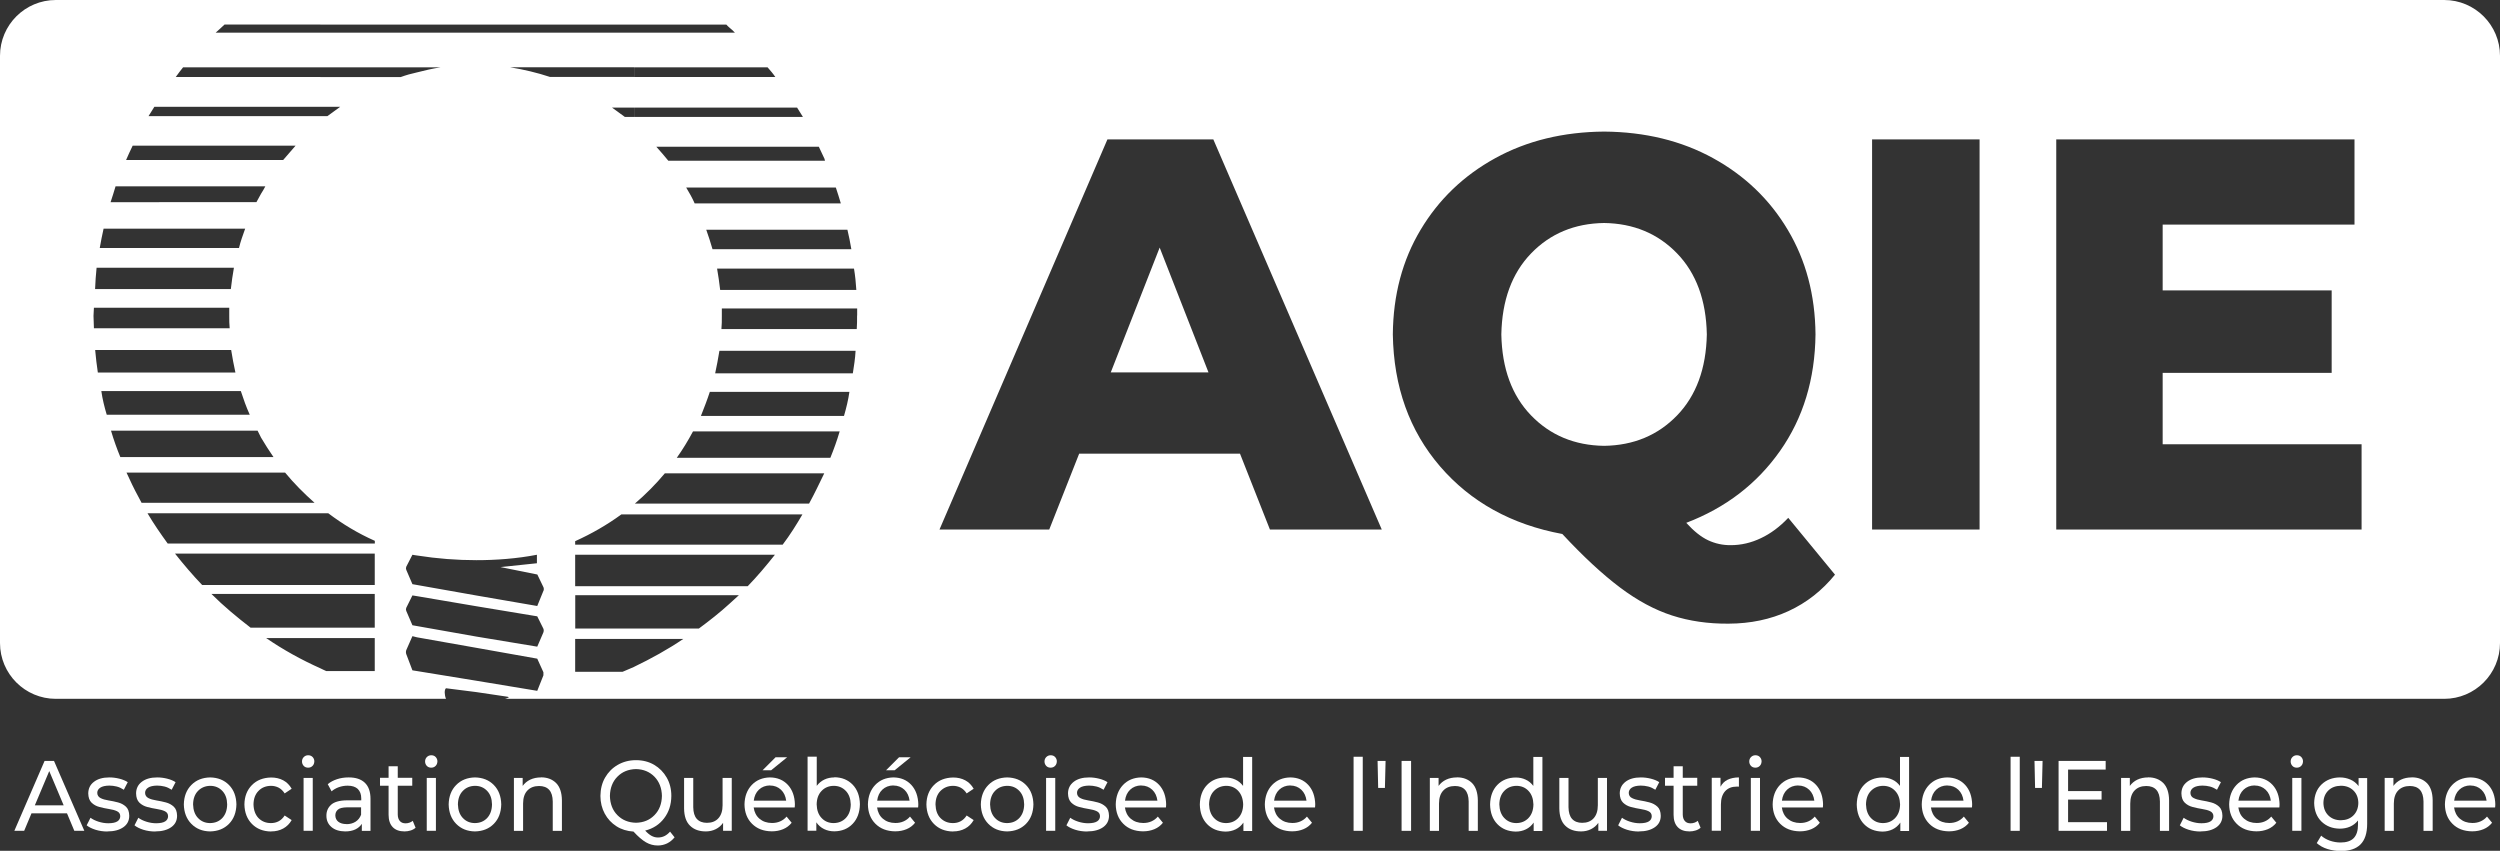 <?xml version="1.0" encoding="UTF-8"?> <svg xmlns="http://www.w3.org/2000/svg" id="Layer_2" viewBox="0 0 300 102.1"><rect x="0" y="0" width="300" height="102.1" fill="#333333" stroke="none"/><defs><style> .cls-1, .cls-2 { fill: #fff; } .cls-2 { fill-rule: evenodd; } </style></defs><g id="Layer_1-2" data-name="Layer_1"><g><path class="cls-2" d="M201.25,30.41c-2.3-2.38-5.22-3.6-8.76-3.65-3.54.05-6.46,1.27-8.76,3.65s-3.49,5.63-3.57,9.72c.08,4.1,1.27,7.34,3.57,9.72,2.3,2.38,5.22,3.6,8.76,3.65,3.54-.05,6.46-1.27,8.76-3.65,2.3-2.38,3.49-5.63,3.57-9.72-.08-4.1-1.27-7.34-3.57-9.72Z"></path><polygon class="cls-2" points="133.29 44.69 145.02 44.69 139.16 29.71 133.29 44.69"></polygon><path class="cls-2" d="M293.3,0H6.7C3,0,0,3,0,6.7v70.46c0,3.7,3,6.7,6.7,6.7h46.82c-.19-.45-.22-1.11,0-1.27l3.63.46,3.77.56c.27.04.1.13-.33.25h232.71c3.7,0,6.7-3,6.7-6.7V6.7c0-3.7-3-6.7-6.7-6.7ZM102.76,34.79h-16.34c-.09-.84-.23-1.72-.37-2.56h16.43c.14.84.23,1.72.28,2.56ZM102.16,29.9h-16.66c-.24-.79-.47-1.58-.75-2.33h16.94c.19.75.33,1.54.47,2.33ZM100.9,24.41h-17.54c-.28-.65-.65-1.3-1.02-1.91h17.96c.19.6.42,1.26.6,1.91ZM98.95,19.11s.05.14.05.18h-18.8c-.46-.56-.93-1.12-1.44-1.68h19.5c.23.47.47.98.7,1.49ZM96.34,14.03h-20.24v-1.12h11.45s8.1,0,8.1,0c.23.37.46.74.7,1.12ZM93.04,9.24h-16.94v-1.16h16.01c.32.37.65.74.93,1.16ZM38.45,2.95h37.64s11.07,0,11.07,0c.1.14.24.23.38.37.23.18.42.37.65.6H25.88c.38-.32.7-.65,1.07-.98h4.37s7.12,0,7.12,0h0ZM18.53,12.82h22.29c-.51.38-1.02.75-1.54,1.12h-21.46c.24-.37.47-.74.7-1.12ZM15.92,17.48h19.55c-.51.56-.98,1.16-1.49,1.72H15.13c.24-.56.52-1.16.79-1.72ZM13.88,22.36h17.96c-.18.33-.32.6-.51.88-.19.33-.38.7-.56,1.02H13.27c.19-.6.42-1.26.6-1.91ZM12.43,27.44h16.99c-.28.79-.56,1.54-.74,2.32H11.97c.14-.79.28-1.53.46-2.32ZM11.6,32.13h16.47c-.14.84-.28,1.68-.37,2.56H11.41c.04-.89.09-1.72.18-2.56ZM11.22,37.91c0-.37.05-.65.05-.98h16.24v1.02c0,.47,0,.98.05,1.44H11.27c0-.51-.05-1.02-.05-1.49ZM11.41,42h16.33c.14.93.32,1.81.51,2.7H11.74c-.14-.88-.23-1.77-.32-2.7ZM12.15,46.93h16.75c.32.98.65,1.91,1.07,2.84H12.81c-.28-.93-.51-1.86-.65-2.84ZM13.32,51.68h17.59c.14.28.28.56.42.84.46.79.98,1.58,1.49,2.33H14.44c-.42-1.02-.79-2.05-1.12-3.17ZM16.62,59.64c-.51-.93-.98-1.91-1.44-2.93h19.03c1.07,1.3,2.28,2.51,3.54,3.63h-20.76c-.14-.23-.23-.47-.37-.7ZM44.97,80.53h-5.82c-.23-.09-.47-.23-.7-.33-2.28-1.02-4.47-2.23-6.51-3.63h13.03v3.96ZM44.97,75.32h-6.52s-7.12,0-7.12,0h-1.26c-1.63-1.26-3.21-2.56-4.7-4.05h5.96s7.12,0,7.12,0h0s6.52,0,6.52,0v4.05ZM44.97,70.2h-20.71c-1.12-1.16-2.23-2.47-3.26-3.77h23.97v3.77ZM44.97,65.22h-24.85c-.84-1.16-1.68-2.37-2.42-3.63h21.69c1.72,1.3,3.58,2.42,5.59,3.31v.32ZM38.45,9.24h-17.36c.28-.42.6-.79.88-1.16h30.9c-.93.14-1.91.37-2.84.61-.65.14-1.3.32-1.95.56h-9.63ZM65.21,81.04l-.74,1.86-7.3-1.21-7.12-1.16-.56-.09-.74-1.95c-.05-.14-.05-.33,0-.47l.74-1.68.56.14,7.12,1.26,7.3,1.3.74,1.63v.37ZM65.21,75.88l-.74,1.72-7.3-1.21-7.12-1.26-.56-.1-.74-1.72c-.05-.14-.05-.23,0-.37l.74-1.49.56.09,7.12,1.21,7.3,1.21.74,1.49c.05.14.05.28,0,.42ZM65.21,70.9l-.74,1.82-7.3-1.26-7.12-1.26-.56-.1-.74-1.72c-.05-.14-.05-.23,0-.37l.74-1.44c.19.05.37.05.56.09,2.42.38,4.79.56,7.12.56s4.84-.18,7.26-.65v1.02l-4.37.46,4.42.89.74,1.54c.05.14.05.28,0,.42ZM61.2,8.07h14.89v1.16h-10.1c-1.54-.51-3.11-.88-4.79-1.16ZM74.98,14.03c-.51-.37-1.02-.74-1.54-1.12h2.65v1.12h-1.12ZM76.1,80.02c-.46.18-.93.42-1.4.6h-5.68v-3.95h12.98c-1.86,1.26-3.87,2.37-5.91,3.35ZM87.55,72.44c-1.17,1.07-2.42,2.05-3.68,2.98h-14.84v-4h19.64c-.37.32-.75.7-1.12,1.02ZM76.1,66.57h16.89c-1.03,1.3-2.09,2.56-3.26,3.77h-20.71v-3.77h7.07M76.1,61.73h20.19c-.7,1.21-1.49,2.47-2.37,3.63h-24.9v-.42c1.95-.88,3.82-1.95,5.54-3.21h1.54ZM97.09,60.43h-20.9c1.3-1.12,2.51-2.33,3.59-3.63h19.13c-.61,1.26-1.16,2.42-1.82,3.63ZM99.64,54.94h-18.43c.7-.98,1.35-2.05,1.95-3.17h4.38s11.4,0,11.4,0h0s1.82,0,1.82,0c-.33,1.12-.7,2.14-1.12,3.17ZM101.28,49.91h-17.17c.37-.93.75-1.91,1.07-2.89h16.75c-.14.98-.37,1.91-.65,2.89ZM102.34,44.8h-16.52c.18-.89.37-1.77.51-2.7h16.34c-.05.93-.19,1.82-.33,2.7ZM102.85,37.86c0,.56,0,1.12-.04,1.63h-16.24c.05-.51.05-1.02.05-1.58v-.89h16.24v.84ZM152.39,63.54l-3.59-9.1h-19.3l-3.59,9.1h-13.17l20.15-46.81h12.71l20.21,46.81h-13.43ZM214.62,73.33c-2.17,1-4.57,1.5-7.19,1.51-2.45.02-4.71-.31-6.78-.98-2.08-.67-4.16-1.79-6.26-3.37-2.1-1.58-4.4-3.71-6.91-6.41-6.1-1.13-10.99-3.84-14.67-8.11-3.68-4.28-5.57-9.55-5.67-15.84.04-4.72,1.15-8.91,3.33-12.55,2.18-3.65,5.16-6.51,8.96-8.6,3.8-2.09,8.16-3.15,13.07-3.19,4.91.04,9.27,1.1,13.07,3.19,3.8,2.09,6.79,4.95,8.96,8.6,2.18,3.65,3.29,7.83,3.33,12.55-.06,5.38-1.48,10.04-4.26,13.99-2.78,3.95-6.53,6.82-11.25,8.62.9.99,1.77,1.69,2.62,2.09s1.76.6,2.72.59c1.24,0,2.45-.28,3.62-.84,1.17-.55,2.27-1.37,3.28-2.44l5.61,6.82c-1.55,1.91-3.41,3.37-5.58,4.37ZM237.55,63.54h-12.9V16.73h12.9v46.81ZM283.39,63.54h-36.64V16.73h35.79v10.22h-23.02v7.9h20.28v9.89h-20.28v8.57h23.87v10.22Z"></path></g><g><path class="cls-2" d="M4.18,96.64l1.73-4.11,1.73,4.11h-3.46ZM8.92,99.7h1.2l-3.64-8.39h-1.13l-3.63,8.39h1.18l.88-2.1h4.26l.88,2.1Z"></path><path class="cls-2" d="M12.89,99.77c.82,0,1.45-.18,1.92-.51s.7-.79.7-1.37c-.01-.49-.14-.85-.4-1.09s-.57-.41-.95-.51-.76-.18-1.14-.24c-.38-.06-.7-.15-.95-.28s-.39-.33-.4-.62c0-.26.12-.47.36-.63.24-.16.6-.24,1.08-.25.3,0,.6.04.89.11s.58.21.86.39l.47-.91c-.27-.18-.61-.32-1.01-.42-.4-.1-.8-.15-1.2-.15-.79,0-1.4.18-1.85.53-.45.34-.67.8-.68,1.38.01.5.14.87.4,1.12.26.25.57.42.95.52.38.1.76.18,1.14.24s.7.14.95.26c.26.12.39.31.4.59,0,.27-.11.48-.34.63-.23.15-.6.23-1.1.23-.4,0-.79-.07-1.17-.19s-.7-.28-.96-.47l-.46.91c.26.21.62.39,1.06.53.45.14.93.21,1.44.21Z"></path><path class="cls-2" d="M18.63,99.77c.82,0,1.45-.18,1.92-.51s.7-.79.7-1.37c-.01-.49-.14-.85-.4-1.09s-.57-.41-.95-.51-.76-.18-1.14-.24-.7-.15-.95-.28-.39-.33-.4-.62c0-.26.12-.47.36-.63.24-.16.6-.24,1.08-.25.3,0,.6.04.89.11s.58.21.86.39l.47-.91c-.27-.18-.61-.32-1.01-.42s-.8-.15-1.2-.15c-.79,0-1.4.18-1.85.53-.45.34-.67.8-.68,1.38.01.5.14.87.4,1.12.26.25.57.42.95.52.38.1.76.18,1.14.24s.7.14.95.26c.26.12.39.31.4.59,0,.27-.11.48-.34.63-.23.15-.6.23-1.1.23-.4,0-.79-.07-1.17-.19s-.7-.28-.96-.47l-.46.91c.26.21.62.39,1.06.53.45.14.93.21,1.44.21Z"></path><path class="cls-2" d="M25.22,98.77c-.6,0-1.08-.21-1.46-.61-.38-.4-.57-.94-.59-1.63.01-.69.21-1.23.59-1.62s.87-.6,1.46-.61c.6,0,1.08.21,1.46.61.38.4.57.94.58,1.62-.01.69-.21,1.23-.58,1.63-.38.4-.86.6-1.46.61ZM25.22,99.77c.93-.02,1.68-.32,2.26-.91.58-.59.87-1.37.89-2.33-.02-.96-.31-1.74-.89-2.33-.58-.59-1.33-.89-2.26-.91-.93.02-1.68.32-2.26.91-.58.59-.88,1.36-.9,2.33.02.96.32,1.74.9,2.33.58.59,1.33.9,2.26.91Z"></path><path class="cls-2" d="M32.53,99.77c.55,0,1.04-.12,1.46-.35s.76-.57,1.01-1.01l-.84-.55c-.2.31-.44.54-.72.69-.28.15-.59.22-.93.22-.61,0-1.1-.21-1.49-.6-.38-.4-.58-.94-.6-1.64.01-.69.21-1.23.6-1.62.38-.4.88-.6,1.49-.61.33,0,.64.07.93.22.28.15.52.38.72.69l.84-.56c-.25-.44-.58-.78-1.01-1.01-.43-.23-.92-.34-1.46-.34-.95.02-1.72.32-2.3.91-.58.59-.89,1.36-.9,2.33.02.96.32,1.74.9,2.33.58.59,1.35.9,2.3.91Z"></path><path class="cls-2" d="M36.43,99.7h1.1v-6.35h-1.1v6.35ZM36.98,92.12c.22,0,.4-.08.53-.22.14-.14.2-.32.21-.54,0-.21-.08-.38-.21-.52-.14-.14-.31-.21-.53-.21-.22,0-.39.08-.53.22-.14.14-.21.32-.21.53,0,.21.08.39.21.53s.31.21.53.21Z"></path><path class="cls-2" d="M41.58,98.89c-.42,0-.75-.1-.98-.28s-.35-.43-.36-.75c0-.28.09-.51.29-.69.2-.19.57-.28,1.11-.29h1.69v.89c-.14.37-.37.65-.67.84-.3.19-.67.29-1.08.29ZM41.83,93.29c-.49,0-.95.07-1.38.21-.43.14-.81.34-1.12.6l.46.86c.24-.21.53-.38.87-.5.34-.12.69-.18,1.06-.18.54,0,.95.14,1.22.4.27.27.41.64.41,1.13v.23h-1.74c-.89.01-1.53.2-1.9.55-.37.35-.55.79-.54,1.31,0,.56.21,1.01.61,1.35s.94.51,1.64.52c.48,0,.88-.08,1.22-.24.33-.16.59-.38.78-.67v.84h1.04v-3.83c0-.87-.23-1.51-.68-1.94s-1.09-.64-1.92-.64Z"></path><path class="cls-2" d="M49.53,98.5c-.12.1-.25.17-.39.22-.15.05-.3.08-.46.08-.31,0-.54-.09-.7-.28-.16-.18-.25-.45-.25-.79v-3.44h1.74v-.95h-1.74v-1.39h-1.1v1.39h-1.03v.95h1.03v3.49c0,.64.17,1.14.5,1.48s.8.51,1.42.51c.25,0,.49-.04.72-.11.23-.07.43-.18.6-.33l-.34-.83Z"></path><path class="cls-2" d="M51.21,99.7h1.1v-6.35h-1.1v6.35ZM51.75,92.12c.22,0,.4-.08.53-.22.14-.14.2-.32.21-.54,0-.21-.08-.38-.21-.52s-.31-.21-.53-.21c-.22,0-.39.08-.53.22-.14.14-.21.32-.21.53,0,.21.08.39.21.53.14.14.31.21.53.21Z"></path><path class="cls-2" d="M57,98.77c-.6,0-1.08-.21-1.46-.61-.38-.4-.57-.94-.59-1.63.01-.69.21-1.23.59-1.62.38-.4.87-.6,1.46-.61.6,0,1.08.21,1.46.61s.57.94.58,1.62c-.01.69-.21,1.23-.58,1.63-.38.4-.86.6-1.46.61ZM57,99.77c.93-.02,1.68-.32,2.26-.91.58-.59.87-1.37.89-2.33-.02-.96-.31-1.74-.89-2.33-.58-.59-1.33-.89-2.26-.91-.93.02-1.68.32-2.26.91-.58.59-.88,1.36-.9,2.33.02.96.32,1.74.9,2.33.58.59,1.33.9,2.26.91Z"></path><path class="cls-2" d="M64.91,93.29c-.48,0-.91.09-1.29.27-.37.18-.67.43-.9.75v-.96h-1.05v6.35h1.1v-3.27c0-.69.18-1.22.52-1.57.34-.36.81-.54,1.4-.54.52,0,.93.15,1.21.46.28.31.42.77.43,1.4v3.52h1.1v-3.66c-.01-.93-.25-1.63-.7-2.08-.46-.45-1.06-.68-1.81-.68Z"></path><path class="cls-2" d="M73.19,95.51c.02-.94.31-1.71.89-2.3.57-.59,1.32-.9,2.24-.92.91.02,1.64.33,2.22.92.57.59.87,1.36.89,2.3-.02.94-.31,1.71-.89,2.3-.57.59-1.31.9-2.22.92-.92-.02-1.66-.33-2.24-.92s-.87-1.36-.89-2.3ZM80.42,99.78c-.21.24-.43.42-.67.54-.24.12-.51.18-.79.18-.26,0-.51-.06-.76-.19-.25-.13-.51-.35-.78-.64.95-.24,1.71-.73,2.27-1.47.57-.74.86-1.63.87-2.69,0-.83-.19-1.57-.56-2.21-.37-.64-.87-1.15-1.5-1.52s-1.36-.56-2.18-.56c-.83,0-1.56.2-2.2.57s-1.14.88-1.51,1.52c-.37.64-.55,1.38-.56,2.2,0,.79.18,1.5.52,2.13.34.63.81,1.13,1.4,1.51s1.28.59,2.05.64c.55.6,1.05,1.03,1.5,1.29.45.26.92.38,1.42.38.4,0,.77-.09,1.11-.25.34-.17.64-.41.9-.73l-.54-.68Z"></path><path class="cls-2" d="M86.71,93.35v3.28c0,.69-.18,1.21-.51,1.57-.33.36-.79.54-1.37.54-.52,0-.93-.16-1.21-.47s-.42-.78-.43-1.4v-3.52h-1.1v3.66c.01.93.25,1.63.72,2.08.47.46,1.1.68,1.89.68.43,0,.83-.09,1.19-.27.36-.18.65-.43.88-.76v.96h1.04v-6.35h-1.1Z"></path><path class="cls-2" d="M92.39,94.26c.54,0,.98.18,1.33.51s.55.77.62,1.31h-3.89c.07-.55.27-.99.62-1.32.35-.33.79-.5,1.33-.51ZM95.39,96.56c-.02-.99-.3-1.78-.84-2.37-.55-.59-1.26-.89-2.16-.9-.89.02-1.62.32-2.18.91s-.85,1.37-.87,2.32c.01.96.31,1.74.9,2.33s1.37.9,2.37.91c.51,0,.96-.09,1.37-.26.41-.17.75-.43,1.02-.77l-.61-.74c-.22.26-.48.45-.78.58-.29.13-.62.19-.97.19-.61,0-1.11-.18-1.5-.51s-.62-.78-.7-1.35h4.92c0-.06.01-.11.02-.18,0-.06,0-.12,0-.17ZM94.47,90.87h-1.4l-1.56,1.56h1.03l1.92-1.56Z"></path><path class="cls-2" d="M100.04,98.77c-.59,0-1.08-.21-1.45-.61-.38-.4-.57-.94-.59-1.63.01-.69.21-1.23.59-1.62.38-.4.86-.6,1.45-.61.6,0,1.08.21,1.46.61.38.4.57.94.59,1.62-.01.69-.21,1.23-.59,1.63-.38.4-.87.6-1.46.61ZM100.13,93.29c-.43,0-.83.08-1.19.25-.36.17-.67.42-.93.76v-3.5h-1.1v8.89h1.05v-1.01c.25.36.56.63.93.81s.78.27,1.23.27c.9-.01,1.64-.31,2.2-.9.56-.58.85-1.37.87-2.35-.02-.98-.31-1.77-.87-2.35-.56-.58-1.29-.88-2.2-.89Z"></path><path class="cls-2" d="M107.2,94.26c.54,0,.98.18,1.33.51s.55.77.62,1.31h-3.89c.07-.55.27-.99.62-1.32.35-.33.79-.5,1.33-.51ZM110.2,96.56c-.02-.99-.3-1.78-.84-2.37-.55-.59-1.26-.89-2.16-.9-.89.02-1.62.32-2.18.91-.56.59-.85,1.37-.87,2.32.01.96.31,1.74.9,2.33s1.37.9,2.37.91c.51,0,.96-.09,1.37-.26s.75-.43,1.02-.77l-.61-.74c-.22.26-.48.45-.78.58-.29.13-.62.19-.97.19-.61,0-1.11-.18-1.5-.51s-.62-.78-.7-1.35h4.92c0-.06.01-.11.02-.18,0-.06,0-.12,0-.17ZM109.29,90.87h-1.4l-1.56,1.56h1.03l1.92-1.56Z"></path><path class="cls-2" d="M114.37,99.77c.55,0,1.04-.12,1.46-.35.43-.23.76-.57,1.01-1.01l-.84-.55c-.2.31-.44.54-.72.69-.28.15-.59.22-.93.22-.61,0-1.1-.21-1.49-.6s-.58-.94-.6-1.64c.01-.69.21-1.23.6-1.62s.88-.6,1.49-.61c.33,0,.64.07.93.22.28.15.52.38.72.69l.84-.56c-.25-.44-.58-.78-1.01-1.01-.43-.23-.92-.34-1.46-.34-.95.02-1.72.32-2.3.91-.58.59-.89,1.36-.9,2.33.02.96.32,1.74.9,2.33.58.59,1.35.9,2.3.91Z"></path><path class="cls-2" d="M120.86,98.77c-.6,0-1.08-.21-1.46-.61-.38-.4-.57-.94-.59-1.63.01-.69.21-1.23.59-1.62.38-.4.87-.6,1.46-.61.6,0,1.08.21,1.46.61.38.4.57.94.58,1.62-.01.69-.21,1.23-.58,1.63-.38.4-.86.6-1.46.61ZM120.86,99.77c.93-.02,1.68-.32,2.26-.91.58-.59.87-1.37.89-2.33-.02-.96-.31-1.74-.89-2.33-.58-.59-1.33-.89-2.26-.91-.93.02-1.68.32-2.26.91s-.88,1.36-.9,2.33c.02.96.32,1.74.9,2.33.58.59,1.33.9,2.26.91Z"></path><path class="cls-2" d="M125.53,99.7h1.1v-6.35h-1.1v6.35ZM126.08,92.12c.22,0,.4-.08.53-.22.14-.14.2-.32.21-.54,0-.21-.08-.38-.21-.52s-.31-.21-.53-.21c-.22,0-.39.08-.53.22-.14.14-.21.32-.21.53,0,.21.08.39.21.53s.31.21.53.21Z"></path><path class="cls-2" d="M130.46,99.77c.82,0,1.45-.18,1.92-.51.46-.33.7-.79.7-1.37-.01-.49-.14-.85-.4-1.09-.26-.24-.57-.41-.95-.51s-.76-.18-1.14-.24c-.38-.06-.7-.15-.95-.28s-.39-.33-.4-.62c0-.26.12-.47.36-.63.24-.16.6-.24,1.08-.25.3,0,.6.04.89.11s.58.21.86.39l.47-.91c-.27-.18-.61-.32-1.01-.42-.4-.1-.8-.15-1.2-.15-.79,0-1.4.18-1.85.53s-.67.8-.68,1.38c.01.5.14.87.4,1.12.26.25.57.42.95.52.38.1.76.18,1.14.24s.7.14.95.26c.26.12.39.31.4.59,0,.27-.11.48-.34.63-.23.15-.6.23-1.1.23-.4,0-.79-.07-1.17-.19s-.7-.28-.96-.47l-.46.91c.26.21.62.39,1.06.53s.93.21,1.44.21Z"></path><path class="cls-2" d="M136.94,94.26c.54,0,.98.18,1.33.51.35.33.55.77.62,1.31h-3.89c.07-.55.27-.99.62-1.32.35-.33.79-.5,1.33-.51ZM139.94,96.56c-.02-.99-.3-1.78-.84-2.37-.55-.59-1.26-.89-2.16-.9-.89.02-1.62.32-2.18.91s-.85,1.37-.87,2.32c.01.96.31,1.74.9,2.33.58.59,1.37.9,2.37.91.51,0,.96-.09,1.37-.26s.75-.43,1.02-.77l-.61-.74c-.22.26-.48.45-.78.58-.29.13-.62.19-.97.19-.61,0-1.11-.18-1.5-.51-.39-.33-.62-.78-.7-1.35h4.92c0-.06.01-.11.02-.18,0-.06,0-.12,0-.17Z"></path><path class="cls-2" d="M147.14,98.77c-.6,0-1.08-.21-1.46-.61-.38-.4-.57-.94-.59-1.63.01-.69.21-1.23.59-1.62s.87-.6,1.46-.61c.59,0,1.08.21,1.45.61s.57.94.59,1.62c-.01.69-.21,1.23-.59,1.63-.38.4-.86.6-1.45.61ZM149.17,90.81v3.5c-.26-.34-.56-.6-.93-.76-.36-.17-.76-.25-1.19-.25-.9.01-1.64.31-2.2.89s-.85,1.36-.87,2.35c.02.99.31,1.77.87,2.35.56.58,1.29.88,2.2.9.45,0,.86-.09,1.23-.27s.68-.45.93-.81v1.01h1.05v-8.89h-1.1Z"></path><path class="cls-2" d="M154.83,94.26c.54,0,.98.18,1.33.51.35.33.55.77.62,1.31h-3.89c.07-.55.27-.99.62-1.32.35-.33.79-.5,1.33-.51ZM157.83,96.56c-.02-.99-.3-1.78-.84-2.37-.55-.59-1.26-.89-2.16-.9-.89.02-1.62.32-2.18.91s-.85,1.37-.87,2.32c.01.96.31,1.74.9,2.33s1.37.9,2.37.91c.51,0,.96-.09,1.37-.26s.75-.43,1.02-.77l-.61-.74c-.22.26-.48.45-.78.58-.29.13-.62.19-.97.19-.61,0-1.11-.18-1.5-.51s-.62-.78-.7-1.35h4.92c0-.06.01-.11.02-.18,0-.06,0-.12,0-.17Z"></path><rect class="cls-1" x="162.43" y="90.81" width="1.1" height="8.89"></rect><polygon class="cls-2" points="165.38 94.55 166.19 94.55 166.27 91.31 165.31 91.31 165.38 94.55"></polygon><rect class="cls-1" x="168.19" y="91.31" width="1.14" height="8.39"></rect><path class="cls-2" d="M174.82,93.29c-.48,0-.91.09-1.29.27-.37.18-.67.43-.9.75v-.96h-1.05v6.35h1.1v-3.27c0-.69.18-1.22.52-1.57.34-.36.81-.54,1.4-.54.52,0,.93.15,1.21.46s.42.77.43,1.4v3.52h1.1v-3.66c-.01-.93-.25-1.63-.7-2.08-.46-.45-1.06-.68-1.81-.68Z"></path><path class="cls-2" d="M181.97,98.77c-.6,0-1.08-.21-1.46-.61-.38-.4-.57-.94-.59-1.63.01-.69.21-1.23.59-1.62.38-.4.87-.6,1.46-.61.59,0,1.08.21,1.45.61.38.4.57.94.59,1.62-.01.69-.21,1.23-.59,1.63-.38.4-.86.6-1.45.61ZM184,90.81v3.5c-.26-.34-.56-.6-.93-.76-.36-.17-.76-.25-1.19-.25-.9.01-1.64.31-2.2.89s-.85,1.36-.87,2.35c.02.99.31,1.77.87,2.35.56.58,1.29.88,2.2.9.45,0,.86-.09,1.23-.27s.68-.45.93-.81v1.01h1.05v-8.89h-1.1Z"></path><path class="cls-2" d="M191.74,93.35v3.28c0,.69-.18,1.21-.51,1.57-.33.36-.79.54-1.37.54-.52,0-.93-.16-1.21-.47s-.42-.78-.43-1.4v-3.52h-1.1v3.66c.01.93.25,1.63.72,2.08.47.46,1.1.68,1.89.68.43,0,.83-.09,1.19-.27.36-.18.65-.43.88-.76v.96h1.04v-6.35h-1.1Z"></path><path class="cls-2" d="M196.67,99.77c.82,0,1.45-.18,1.92-.51s.7-.79.7-1.37c-.01-.49-.14-.85-.4-1.09s-.57-.41-.95-.51c-.38-.1-.76-.18-1.14-.24s-.7-.15-.95-.28c-.26-.12-.39-.33-.4-.62,0-.26.12-.47.36-.63s.6-.24,1.08-.25c.3,0,.6.04.89.11s.58.21.86.39l.47-.91c-.27-.18-.61-.32-1.01-.42-.4-.1-.8-.15-1.2-.15-.79,0-1.4.18-1.85.53s-.67.8-.68,1.38c.01.5.14.87.4,1.12.26.25.57.42.95.52.38.1.76.18,1.14.24.38.06.7.14.95.26.26.12.39.31.4.59,0,.27-.11.48-.34.63-.23.15-.6.23-1.1.23-.4,0-.79-.07-1.17-.19s-.7-.28-.96-.47l-.46.91c.26.21.62.39,1.06.53.45.14.93.21,1.44.21Z"></path><path class="cls-2" d="M203.73,98.5c-.12.1-.25.17-.39.22-.15.05-.3.08-.46.08-.31,0-.54-.09-.7-.28-.16-.18-.25-.45-.25-.79v-3.44h1.74v-.95h-1.74v-1.39h-1.1v1.39h-1.03v.95h1.03v3.49c0,.64.17,1.14.5,1.48.33.34.8.51,1.42.51.25,0,.49-.04.72-.11.23-.07.43-.18.6-.33l-.34-.83Z"></path><path class="cls-2" d="M206.46,94.41v-1.07h-1.05v6.35h1.1v-3.16c0-.7.18-1.23.51-1.59.34-.37.8-.55,1.4-.55.04,0,.08,0,.12,0,.04,0,.08,0,.13.01v-1.11c-.53,0-.99.1-1.36.28s-.66.47-.85.84Z"></path><path class="cls-2" d="M210.1,99.7h1.1v-6.35h-1.1v6.35ZM210.65,92.12c.22,0,.4-.08.53-.22.14-.14.2-.32.21-.54,0-.21-.08-.38-.21-.52s-.31-.21-.53-.21c-.22,0-.39.08-.53.22-.14.14-.21.32-.21.53,0,.21.08.39.21.53s.31.21.53.21Z"></path><path class="cls-2" d="M215.77,94.26c.54,0,.98.18,1.33.51s.55.77.62,1.31h-3.89c.07-.55.27-.99.62-1.32.35-.33.79-.5,1.33-.51ZM218.77,96.56c-.02-.99-.3-1.78-.84-2.37-.55-.59-1.26-.89-2.16-.9-.89.02-1.62.32-2.18.91s-.85,1.37-.87,2.32c.01.96.31,1.74.9,2.33s1.37.9,2.37.91c.51,0,.96-.09,1.37-.26s.75-.43,1.02-.77l-.61-.74c-.22.26-.48.45-.78.58-.29.13-.62.19-.97.19-.61,0-1.11-.18-1.5-.51s-.62-.78-.7-1.35h4.92c0-.06.01-.11.02-.18,0-.06,0-.12,0-.17Z"></path><path class="cls-2" d="M225.97,98.77c-.6,0-1.08-.21-1.46-.61-.38-.4-.57-.94-.59-1.63.01-.69.21-1.23.59-1.62s.87-.6,1.46-.61c.59,0,1.08.21,1.45.61.38.4.57.94.59,1.62-.01.69-.21,1.23-.59,1.63-.38.4-.86.6-1.45.61ZM228,90.81v3.5c-.26-.34-.56-.6-.93-.76-.36-.17-.76-.25-1.19-.25-.9.01-1.64.31-2.2.89s-.85,1.36-.87,2.35c.02.99.31,1.77.87,2.35.56.58,1.29.88,2.2.9.45,0,.86-.09,1.23-.27s.68-.45.93-.81v1.01h1.05v-8.89h-1.1Z"></path><path class="cls-2" d="M233.67,94.26c.54,0,.98.18,1.33.51.35.33.55.77.62,1.31h-3.89c.07-.55.27-.99.62-1.32.35-.33.79-.5,1.33-.51ZM236.66,96.56c-.02-.99-.3-1.78-.84-2.37-.55-.59-1.26-.89-2.16-.9-.89.02-1.62.32-2.18.91s-.85,1.37-.87,2.32c.01.96.31,1.74.9,2.33.58.59,1.37.9,2.37.91.51,0,.96-.09,1.37-.26.41-.17.75-.43,1.02-.77l-.61-.74c-.22.26-.48.45-.78.58-.29.13-.62.19-.97.19-.61,0-1.11-.18-1.5-.51s-.62-.78-.7-1.35h4.92c0-.06.01-.11.02-.18,0-.06,0-.12,0-.17Z"></path><rect class="cls-1" x="241.27" y="90.81" width="1.1" height="8.89"></rect><polygon class="cls-2" points="244.21 94.55 245.03 94.55 245.11 91.31 244.14 91.31 244.21 94.55"></polygon><polygon class="cls-2" points="248.17 98.66 248.17 95.95 252.19 95.95 252.19 94.93 248.17 94.93 248.17 92.35 252.68 92.35 252.68 91.31 247.03 91.31 247.03 99.7 252.84 99.7 252.84 98.66 248.17 98.66"></polygon><path class="cls-2" d="M257.77,93.29c-.48,0-.91.09-1.29.27-.37.18-.67.43-.9.75v-.96h-1.05v6.35h1.1v-3.27c0-.69.18-1.22.52-1.57.34-.36.81-.54,1.4-.54.52,0,.93.15,1.21.46s.42.77.43,1.4v3.52h1.1v-3.66c-.01-.93-.25-1.63-.7-2.08-.46-.45-1.06-.68-1.81-.68Z"></path><path class="cls-2" d="M264.07,99.77c.82,0,1.45-.18,1.92-.51.46-.33.7-.79.7-1.37-.01-.49-.14-.85-.4-1.09-.26-.24-.57-.41-.95-.51s-.76-.18-1.14-.24-.7-.15-.95-.28c-.26-.12-.39-.33-.4-.62,0-.26.12-.47.36-.63s.6-.24,1.08-.25c.3,0,.6.04.89.11s.58.21.86.39l.47-.91c-.27-.18-.61-.32-1.01-.42s-.8-.15-1.2-.15c-.79,0-1.4.18-1.85.53s-.67.8-.68,1.38c.01.5.14.87.4,1.12.26.25.57.42.95.52.38.1.76.18,1.14.24s.7.14.95.26.39.31.4.59c0,.27-.11.48-.34.63-.23.15-.6.23-1.1.23-.4,0-.79-.07-1.17-.19s-.7-.28-.96-.47l-.46.91c.26.21.62.39,1.06.53.45.14.93.21,1.44.21Z"></path><path class="cls-2" d="M270.55,94.26c.54,0,.98.18,1.33.51s.55.77.62,1.31h-3.89c.07-.55.27-.99.62-1.32.35-.33.79-.5,1.33-.51ZM273.55,96.56c-.02-.99-.3-1.78-.84-2.37-.55-.59-1.26-.89-2.16-.9-.89.02-1.62.32-2.18.91-.56.59-.85,1.37-.87,2.32.01.96.31,1.74.9,2.33.58.59,1.37.9,2.37.91.51,0,.96-.09,1.37-.26.41-.17.75-.43,1.02-.77l-.61-.74c-.22.26-.48.45-.78.58-.29.13-.62.19-.97.19-.61,0-1.11-.18-1.5-.51s-.62-.78-.7-1.35h4.92c0-.06.01-.11.02-.18,0-.06,0-.12,0-.17Z"></path><path class="cls-2" d="M275.07,99.7h1.1v-6.35h-1.1v6.35ZM275.62,92.12c.22,0,.4-.08.53-.22.14-.14.2-.32.21-.54,0-.21-.08-.38-.21-.52s-.31-.21-.53-.21c-.22,0-.39.08-.53.22-.14.14-.21.32-.21.53,0,.21.08.39.21.53s.31.21.53.21Z"></path><path class="cls-2" d="M280.91,98.43c-.62,0-1.13-.2-1.51-.58-.38-.38-.58-.87-.59-1.5.01-.63.21-1.12.59-1.49.38-.37.88-.56,1.51-.57.62,0,1.12.2,1.5.57.38.37.58.87.59,1.49-.01.62-.21,1.12-.59,1.5-.38.38-.88.57-1.5.58ZM283.03,93.35v.98c-.26-.35-.59-.61-.98-.78-.39-.17-.81-.26-1.27-.26-.89.01-1.63.3-2.2.85s-.86,1.29-.88,2.22c.02.93.31,1.67.88,2.23.57.55,1.3.84,2.2.85.44,0,.85-.08,1.22-.24s.7-.41.96-.74v.5c0,.72-.17,1.25-.51,1.61-.34.35-.87.53-1.58.53-.45,0-.88-.08-1.29-.22-.41-.15-.76-.35-1.04-.6l-.53.89c.34.31.77.55,1.28.71.51.16,1.05.24,1.62.24,1.03,0,1.82-.26,2.35-.79.53-.53.8-1.35.8-2.47v-5.49h-1.04Z"></path><path class="cls-2" d="M289.4,93.29c-.48,0-.91.09-1.29.27-.37.18-.67.43-.9.75v-.96h-1.05v6.35h1.1v-3.27c0-.69.18-1.22.52-1.57.34-.36.81-.54,1.4-.54.52,0,.93.15,1.21.46s.42.77.43,1.4v3.52h1.1v-3.66c-.01-.93-.25-1.63-.7-2.08-.46-.45-1.06-.68-1.81-.68Z"></path><path class="cls-2" d="M296.44,94.26c.54,0,.98.18,1.33.51.35.33.55.77.62,1.31h-3.89c.07-.55.27-.99.62-1.32.35-.33.79-.5,1.33-.51ZM299.44,96.56c-.02-.99-.3-1.78-.84-2.37-.55-.59-1.26-.89-2.16-.9-.89.02-1.62.32-2.18.91s-.85,1.37-.87,2.32c.01.96.31,1.74.9,2.33.58.59,1.37.9,2.37.91.51,0,.96-.09,1.37-.26.41-.17.75-.43,1.02-.77l-.61-.74c-.22.26-.48.45-.78.58-.29.13-.62.19-.97.19-.61,0-1.11-.18-1.5-.51s-.62-.78-.7-1.35h4.92c0-.06.01-.11.02-.18,0-.06,0-.12,0-.17Z"></path></g></g></svg> 